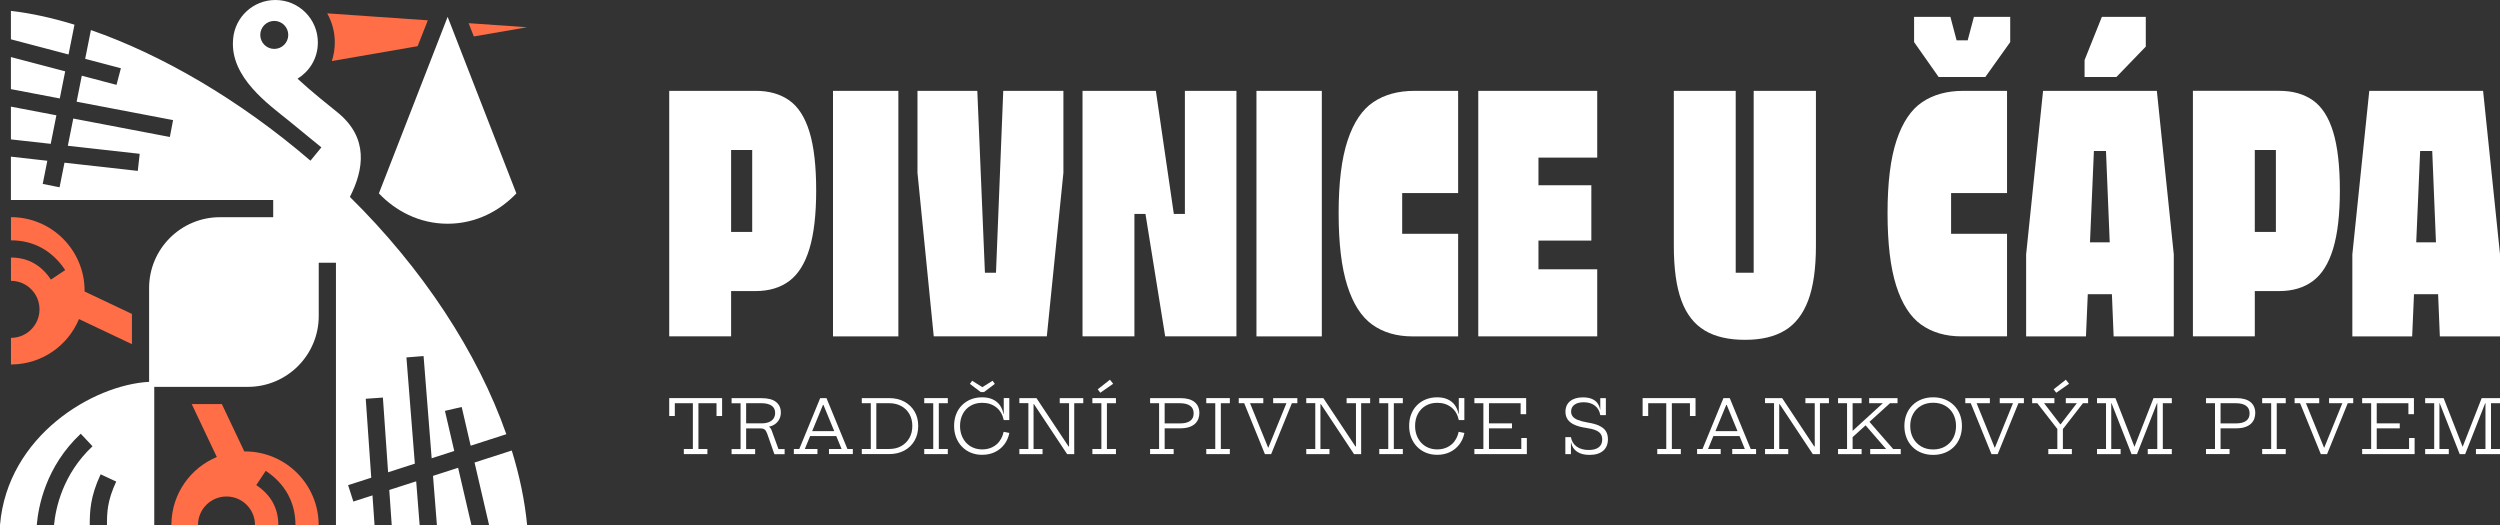 <?xml version="1.0" encoding="UTF-8"?><svg id="Vrstva_2" xmlns="http://www.w3.org/2000/svg" viewBox="0 0 849.91 178.49"><rect x="0" y="0" width="849.91" height="178.49" fill="#333333" stroke="none"/><defs><style>.cls-1{fill:#fff;}.cls-2{fill:#ff6e46;}</style></defs><g id="Layer_1"><polygon class="cls-1" points="227.51 141.43 229.41 141.43 229.41 137.08 235.55 137.08 235.55 152.64 232.48 152.64 232.48 154.38 240.49 154.38 240.49 152.64 237.44 152.64 237.44 137.08 243.59 137.08 243.59 141.43 245.49 141.43 245.49 135.34 227.51 135.34 227.51 141.43"/><path class="cls-1" d="M262.31,146.28c-.18-.52-.48-.92-.9-1.22.82-.17,1.53-.47,2.13-.91.61-.45,1.08-1.01,1.42-1.68.33-.67.5-1.42.5-2.23,0-1.52-.54-2.71-1.63-3.58-1.09-.87-2.72-1.3-4.88-1.3h-10.24v1.73h3.06v15.57h-3.06v1.73h8.01v-1.73h-3.06v-7.02h4.86c.63,0,1.11.13,1.44.39.32.26.61.71.84,1.36l2.46,7.01h3.48v-1.73h-2.09l-2.33-6.37ZM253.66,143.93v-6.86h5.21c1.46,0,2.6.28,3.42.83.82.55,1.23,1.37,1.23,2.46,0,.74-.18,1.38-.53,1.91-.35.53-.88.94-1.58,1.23s-1.56.43-2.57.43h-5.19Z"/><path class="cls-1" d="M280.98,135.34h-2.14l-7.11,17.3h-1.85v1.73h8.02v-1.73h-4.29l1.81-4.4h8.88l1.81,4.4h-4.29v1.73h8.11v-1.73h-1.84l-7.12-17.3ZM276.11,146.57l3.67-8.92h.16l3.67,8.92h-7.5Z"/><path class="cls-1" d="M307.45,136.55c-1.49-.81-3.23-1.21-5.21-1.21h-9.26v1.73h3.06v15.57h-3.06v1.73h9.26c1.98,0,3.72-.4,5.21-1.21,1.49-.81,2.65-1.93,3.47-3.37.83-1.44,1.24-3.1,1.24-4.98s-.41-3.49-1.24-4.92c-.83-1.42-1.99-2.53-3.47-3.34ZM309.17,148.88c-.66,1.18-1.59,2.1-2.77,2.77s-2.57.99-4.16.99h-4.32v-15.57h4.32c1.59,0,2.97.33,4.16.98,1.19.65,2.11,1.56,2.77,2.72.66,1.16.99,2.51.99,4.04s-.33,2.89-.99,4.07Z"/><polygon class="cls-1" points="314.21 137.08 317.27 137.08 317.27 152.64 314.21 152.64 314.21 154.38 322.22 154.38 322.22 152.64 319.16 152.64 319.16 137.08 322.22 137.08 322.22 135.34 314.21 135.34 314.21 137.08"/><polygon class="cls-1" points="330.5 129.44 329.73 130.51 333.41 133.28 334.54 133.28 338.21 130.51 337.44 129.44 333.97 131.62 330.5 129.44"/><path class="cls-1" d="M339.83,149.97c-.67.9-1.51,1.59-2.52,2.08-1.01.49-2.14.73-3.39.73-1.11,0-2.12-.19-3.04-.58-.92-.38-1.71-.93-2.38-1.64-.67-.71-1.19-1.55-1.56-2.53-.37-.98-.56-2.05-.56-3.23,0-1.55.32-2.92.95-4.1.63-1.18,1.51-2.1,2.65-2.77,1.13-.66,2.45-.99,3.95-.99,1.89,0,3.48.52,4.78,1.55s2.14,2.47,2.53,4.31h1.89v-7.47h-1.89v5.4h-.09c-.23-1.17-.65-2.18-1.27-3.03-.62-.84-1.43-1.49-2.44-1.95-1-.46-2.19-.68-3.57-.68s-2.68.24-3.85.71c-1.16.48-2.17,1.14-3.02,2.01-.85.86-1.5,1.88-1.96,3.08s-.68,2.5-.68,3.92.23,2.75.7,3.95c.47,1.2,1.13,2.24,1.98,3.12.85.88,1.86,1.56,3.02,2.04,1.17.48,2.44.72,3.84.72,1.59,0,3.03-.31,4.31-.92,1.28-.61,2.34-1.48,3.2-2.59.85-1.11,1.43-2.42,1.73-3.91l-1.95-.4c-.24,1.2-.7,2.25-1.37,3.14Z"/><polygon class="cls-1" points="360.27 137.08 363.44 137.08 363.44 151.78 363.27 151.78 352.36 135.34 352.34 135.34 350.15 135.34 346.55 135.34 346.55 137.06 349.61 137.06 349.61 152.64 346.55 152.64 346.55 154.38 354.43 154.38 354.43 152.64 351.37 152.64 351.37 137.4 351.52 137.4 362.78 154.38 362.81 154.38 364.99 154.38 365.2 154.38 365.2 137.08 368.27 137.08 368.27 135.34 360.27 135.34 360.27 137.08"/><polygon class="cls-1" points="371.37 137.08 374.43 137.08 374.43 152.64 371.37 152.64 371.37 154.38 379.38 154.38 379.38 152.64 376.31 152.64 376.31 137.08 379.38 137.08 379.38 135.34 371.37 135.34 371.37 137.08"/><polygon class="cls-1" points="377.34 129.09 373.19 132.35 374.06 133.51 378.44 130.47 377.34 129.09"/><path class="cls-1" d="M401.23,135.34h-10.24v1.73h3.06v15.57h-3.06v1.73h8.01v-1.73h-3.06v-7.02h5.15c1.32,0,2.41-.15,3.27-.46.86-.31,1.54-.72,2.04-1.23.49-.51.84-1.07,1.04-1.68.2-.61.3-1.23.3-1.84,0-1.59-.54-2.84-1.63-3.73-1.09-.89-2.72-1.34-4.88-1.34ZM404.64,143.07c-.78.58-1.93.87-3.46.87h-5.24v-6.86h5.21c1.46,0,2.6.28,3.42.85s1.23,1.44,1.23,2.6-.39,1.96-1.17,2.54Z"/><polygon class="cls-1" points="410.09 137.08 413.15 137.08 413.15 152.64 410.09 152.64 410.09 154.38 418.1 154.38 418.1 152.64 415.04 152.64 415.04 137.08 418.1 137.08 418.1 135.34 410.09 135.34 410.09 137.08"/><polygon class="cls-1" points="432.83 137.08 437.34 137.08 431.19 152.19 431.12 152.19 424.97 137.08 429.48 137.08 429.48 135.34 421.13 135.34 421.13 137.08 422.99 137.08 430.02 154.38 432.15 154.38 439.19 137.08 441.05 137.08 441.05 135.34 432.83 135.34 432.83 137.08"/><polygon class="cls-1" points="457.8 137.08 460.98 137.08 460.98 151.78 460.8 151.78 449.89 135.34 449.88 135.34 447.69 135.34 444.08 135.34 444.08 137.06 447.15 137.06 447.15 152.64 444.08 152.64 444.08 154.38 451.97 154.38 451.97 152.64 448.9 152.64 448.9 137.4 449.06 137.4 460.32 154.38 460.35 154.38 462.52 154.38 462.74 154.38 462.74 137.08 465.8 137.08 465.8 135.34 457.8 135.34 457.8 137.08"/><polygon class="cls-1" points="468.9 137.08 471.96 137.08 471.96 152.64 468.9 152.64 468.9 154.38 476.91 154.38 476.91 152.64 473.85 152.64 473.85 137.08 476.91 137.08 476.91 135.34 468.9 135.34 468.9 137.08"/><path class="cls-1" d="M494.53,149.97c-.67.9-1.51,1.59-2.52,2.08-1.01.49-2.14.73-3.39.73-1.11,0-2.12-.19-3.04-.58-.92-.38-1.71-.93-2.38-1.64-.67-.71-1.19-1.55-1.56-2.53-.37-.98-.56-2.05-.56-3.23,0-1.55.32-2.92.95-4.1.63-1.18,1.51-2.1,2.65-2.77,1.13-.66,2.45-.99,3.95-.99,1.89,0,3.48.52,4.78,1.55s2.14,2.47,2.53,4.31h1.89v-7.47h-1.89v5.4h-.09c-.23-1.17-.65-2.18-1.27-3.03-.62-.84-1.43-1.49-2.44-1.95-1-.46-2.19-.68-3.57-.68s-2.68.24-3.85.71c-1.16.48-2.17,1.14-3.02,2.01-.85.86-1.5,1.88-1.96,3.08s-.68,2.5-.68,3.92.23,2.75.7,3.95c.47,1.2,1.13,2.24,1.98,3.12.85.88,1.86,1.56,3.02,2.04,1.17.48,2.44.72,3.84.72,1.59,0,3.03-.31,4.31-.92,1.28-.61,2.34-1.48,3.2-2.59.85-1.11,1.43-2.42,1.73-3.91l-1.95-.4c-.25,1.2-.7,2.25-1.37,3.14Z"/><polygon class="cls-1" points="517.19 152.64 506.19 152.64 506.19 145.62 514.02 145.62 514.02 143.93 506.19 143.93 506.19 137.08 516.96 137.08 516.96 140.81 518.84 140.81 518.84 135.34 501.24 135.34 501.24 137.08 504.3 137.08 504.3 152.64 501.24 152.64 501.24 154.38 519.07 154.38 519.07 148.91 517.19 148.91 517.19 152.64"/><path class="cls-1" d="M543.65,144.71c-1.03-.47-2.39-.84-4.08-1.1-1.31-.24-2.36-.52-3.16-.84-.8-.32-1.38-.72-1.75-1.19-.36-.47-.54-1.03-.54-1.68,0-1,.38-1.77,1.15-2.32.77-.55,1.81-.83,3.14-.83,1.54,0,2.8.39,3.8,1.16,1,.77,1.61,1.84,1.83,3.21h1.9v-5.77h-1.9v3.91h-.06c-.14-.86-.45-1.6-.92-2.23-.47-.62-1.12-1.1-1.93-1.44-.81-.33-1.8-.5-2.97-.5-1.86,0-3.31.43-4.37,1.29-1.06.86-1.59,2.06-1.59,3.61,0,1.01.25,1.89.76,2.62.51.73,1.28,1.34,2.32,1.81,1.04.47,2.38.83,4.01,1.06,1.32.19,2.37.45,3.16.78.79.33,1.36.74,1.72,1.25.35.51.53,1.15.53,1.91,0,1.15-.39,2.03-1.18,2.64-.79.61-1.92.92-3.4.92-1.66,0-3.03-.38-4.1-1.15-1.07-.77-1.73-1.84-1.96-3.21h-1.9v5.77h1.9v-3.87h.09c.25,1.27.9,2.28,1.96,3.02,1.06.74,2.49,1.11,4.29,1.11,1.98,0,3.52-.47,4.61-1.4,1.09-.94,1.63-2.25,1.63-3.94,0-1.09-.24-2-.72-2.75s-1.23-1.36-2.26-1.83Z"/><polygon class="cls-1" points="558.43 141.43 560.33 141.43 560.33 137.08 566.47 137.08 566.47 152.64 563.41 152.64 563.41 154.38 571.42 154.38 571.42 152.64 568.37 152.64 568.37 137.08 574.52 137.08 574.52 141.43 576.42 141.43 576.42 135.34 558.43 135.34 558.43 141.43"/><path class="cls-1" d="M588.05,135.34h-2.14l-7.11,17.3h-1.85v1.73h8.02v-1.73h-4.29l1.81-4.4h8.88l1.81,4.4h-4.29v1.73h8.11v-1.73h-1.83l-7.12-17.3ZM583.19,146.57l3.67-8.92h.16l3.67,8.92h-7.5Z"/><polygon class="cls-1" points="613.77 137.08 616.95 137.08 616.95 151.78 616.77 151.78 605.86 135.34 605.85 135.34 603.66 135.34 600.05 135.34 600.05 137.06 603.11 137.06 603.11 152.64 600.05 152.64 600.05 154.38 607.94 154.38 607.94 152.64 604.87 152.64 604.87 137.4 605.03 137.4 616.29 154.38 616.31 154.38 618.49 154.38 618.71 154.38 618.71 137.08 621.77 137.08 621.77 135.34 613.77 135.34 613.77 137.08"/><polygon class="cls-1" points="635.55 143.41 642.52 137.08 645.09 137.08 645.09 135.34 635.45 135.34 635.45 137.08 640.09 137.08 629.82 146.47 629.82 137.08 632.88 137.08 632.88 135.34 624.87 135.34 624.87 137.08 627.93 137.08 627.93 152.64 624.87 152.64 624.87 154.38 632.88 154.38 632.88 152.64 629.82 152.64 629.82 148.61 634.23 144.6 641.19 152.64 635.8 152.64 635.8 154.38 646.18 154.38 646.18 152.64 643.59 152.64 635.55 143.41"/><path class="cls-1" d="M664.26,137.79c-.87-.87-1.9-1.53-3.09-2.01-1.19-.47-2.52-.71-3.97-.71s-2.76.24-3.96.71-2.23,1.14-3.1,2.01c-.87.86-1.54,1.89-2.01,3.08-.47,1.19-.71,2.5-.71,3.94s.24,2.78.71,3.98c.47,1.2,1.14,2.24,2.01,3.12.87.87,1.9,1.55,3.1,2.02,1.2.48,2.52.72,3.97.72s2.76-.24,3.96-.72c1.2-.47,2.23-1.15,3.1-2.02.87-.87,1.54-1.91,2.01-3.12.47-1.2.71-2.53.71-3.98s-.24-2.75-.71-3.94c-.48-1.19-1.15-2.22-2.02-3.08ZM664,148.96c-.65,1.2-1.56,2.14-2.73,2.82-1.17.68-2.53,1.02-4.07,1.02s-2.89-.34-4.06-1.02c-1.17-.68-2.08-1.62-2.74-2.82s-.99-2.58-.99-4.15.33-2.92.99-4.11c.66-1.19,1.57-2.11,2.74-2.78,1.17-.67,2.53-1,4.07-1s2.89.33,4.06,1,2.08,1.59,2.73,2.78c.65,1.19.98,2.55.98,4.11s-.33,2.95-.98,4.15Z"/><polygon class="cls-1" points="679.84 137.08 684.34 137.08 678.2 152.19 678.12 152.19 671.98 137.08 676.48 137.08 676.48 135.34 668.13 135.34 668.13 137.08 669.99 137.08 677.03 154.38 679.15 154.38 686.19 137.08 688.05 137.08 688.05 135.34 679.84 135.34 679.84 137.08"/><polygon class="cls-1" points="702.3 137.08 706.05 137.08 700.55 144.23 700.41 144.23 694.91 137.08 698.42 137.08 698.42 135.34 690.86 135.34 690.86 137.08 692.62 137.08 699.42 145.83 699.42 152.64 696.35 152.64 696.35 154.38 704.36 154.38 704.36 152.64 701.31 152.64 701.31 145.86 708.12 137.08 709.88 137.08 709.88 135.34 702.3 135.34 702.3 137.08"/><polygon class="cls-1" points="703.41 130.47 702.31 129.09 698.16 132.35 699.04 133.51 703.41 130.47"/><polygon class="cls-1" points="732.11 135.34 732.1 135.38 725.64 151.9 719.17 135.34 719.16 135.36 719.16 135.34 712.91 135.34 712.91 137.08 715.97 137.08 715.97 152.64 712.91 152.64 712.91 154.38 720.93 154.38 720.93 152.64 717.75 152.64 717.75 137.08 717.85 137.08 724.64 154.38 726.5 154.38 733.3 137.08 733.4 137.08 733.4 152.64 730.16 152.64 730.16 154.38 738.34 154.38 738.34 152.64 735.28 152.64 735.28 137.08 738.34 137.08 738.34 135.34 732.11 135.34"/><path class="cls-1" d="M760.2,135.34h-10.24v1.73h3.06v15.57h-3.06v1.73h8.01v-1.73h-3.06v-7.02h5.15c1.32,0,2.41-.15,3.27-.46.86-.31,1.54-.72,2.04-1.23.49-.51.84-1.07,1.04-1.68.2-.61.3-1.23.3-1.84,0-1.59-.54-2.84-1.63-3.73-1.09-.89-2.72-1.34-4.88-1.34ZM763.61,143.07c-.78.58-1.94.87-3.46.87h-5.24v-6.86h5.22c1.46,0,2.6.28,3.42.85.82.57,1.23,1.44,1.23,2.6s-.39,1.96-1.17,2.54Z"/><polygon class="cls-1" points="769.06 137.08 772.12 137.08 772.12 152.64 769.06 152.64 769.06 154.38 777.07 154.38 777.07 152.64 774.01 152.64 774.01 137.08 777.07 137.08 777.07 135.34 769.06 135.34 769.06 137.08"/><polygon class="cls-1" points="791.8 137.08 796.31 137.08 790.16 152.19 790.09 152.19 783.94 137.08 788.45 137.08 788.45 135.34 780.09 135.34 780.09 137.08 781.95 137.08 788.99 154.38 791.12 154.38 798.15 137.08 800.01 137.08 800.01 135.34 791.8 135.34 791.8 137.08"/><polygon class="cls-1" points="819 152.64 808 152.64 808 145.62 815.83 145.62 815.83 143.93 808 143.93 808 137.08 818.77 137.08 818.77 140.81 820.65 140.81 820.65 135.34 803.05 135.34 803.05 137.08 806.11 137.08 806.11 152.64 803.05 152.64 803.05 154.38 820.88 154.38 820.88 148.91 819 148.91 819 152.64"/><polygon class="cls-1" points="843.67 135.34 843.67 135.38 837.21 151.9 830.74 135.34 830.73 135.36 830.73 135.34 824.47 135.34 824.47 137.08 827.54 137.08 827.54 152.64 824.47 152.64 824.47 154.38 832.5 154.38 832.5 152.64 829.32 152.64 829.32 137.08 829.41 137.08 836.21 154.38 838.07 154.38 844.87 137.08 844.97 137.08 844.97 152.64 841.73 152.64 841.73 154.38 849.91 154.38 849.91 152.64 846.85 152.64 846.85 137.08 849.91 137.08 849.91 135.34 843.67 135.34"/><path class="cls-1" d="M277.47,64.74c0-8.31-.76-14.95-2.29-19.93-1.53-4.98-3.82-8.54-6.88-10.7-3.06-2.15-6.86-3.23-11.4-3.23h-29.39v83.47h21.04v-15.4h8.35c4.54,0,8.35-1.14,11.4-3.41,3.06-2.27,5.35-5.94,6.88-10.99,1.53-5.06,2.29-11.66,2.29-19.81ZM255.72,78.85h-7.17v-27.86h7.17v27.86Z"/><rect class="cls-1" x="283.19" y="30.89" width="22.22" height="83.47"/><polygon class="cls-1" points="355.88 114.35 361.52 58.75 361.52 30.89 341.07 30.89 338.6 92.72 334.84 92.72 332.25 30.89 311.91 30.89 311.91 58.75 317.44 114.35 355.88 114.35"/><polygon class="cls-1" points="402.82 72.74 399.06 72.74 392.95 30.89 368.02 30.89 368.02 114.35 385.66 114.35 385.66 72.74 389.42 72.74 396.12 114.35 420.34 114.35 420.34 30.89 402.82 30.89 402.82 72.74"/><rect class="cls-1" x="427.15" y="30.89" width="22.22" height="83.47"/><path class="cls-1" d="M495.71,114.35v-34.87h-19.02v-13.85h19.02V30.89h-14.91c-5.48,0-10.12,1.27-13.91,3.82-3.8,2.54-6.71,6.89-8.75,13.03-2.04,6.15-3.05,14.38-3.05,24.71s.98,18.47,2.94,24.65c1.96,6.18,4.79,10.61,8.51,13.27,3.72,2.66,8.28,3.99,13.68,3.99h15.5Z"/><polygon class="cls-1" points="543 91.55 523.02 91.55 523.02 81.79 541 81.79 541 62.98 523.02 62.98 523.02 53.58 543 53.58 543 30.89 502.56 30.89 502.56 114.35 543 114.35 543 91.55"/><path class="cls-1" d="M579.54,112.36c3.57,2.12,8.13,3.17,13.7,3.17s9.99-1.06,13.52-3.17c3.53-2.12,6.17-5.51,7.94-10.17,1.76-4.66,2.65-10.87,2.65-18.63V30.89h-21.16v61.84h-6.11V30.89h-21.04v52.67c0,7.76.86,13.97,2.59,18.63,1.72,4.66,4.37,8.05,7.94,10.17Z"/><polygon class="cls-1" points="674.94 26.18 683.4 14.31 683.4 5.73 671.06 5.73 668.94 13.72 665.18 13.72 663.06 5.73 650.72 5.73 650.72 14.31 659.07 26.18 674.94 26.18"/><path class="cls-1" d="M653.14,110.36c3.72,2.66,8.28,3.99,13.68,3.99h15.5v-34.87h-19.02v-13.85h19.02V30.89h-14.91c-5.48,0-10.12,1.27-13.91,3.82-3.8,2.54-6.71,6.89-8.75,13.03-2.04,6.15-3.05,14.38-3.05,24.71s.98,18.47,2.93,24.65c1.96,6.18,4.79,10.61,8.51,13.27Z"/><polygon class="cls-1" points="729.49 15.84 729.49 5.73 714.56 5.73 708.68 20.42 708.68 26.18 719.5 26.18 729.49 15.84"/><path class="cls-1" d="M694.57,30.89l-5.76,55.61v27.86h20.34l.62-14.34h8.2l.59,14.34h20.45v-27.86l-5.76-55.61h-38.68ZM710.52,82.38l1.33-31.04h4.11l1.27,31.04h-6.72Z"/><path class="cls-1" d="M766.55,98.95h8.35c4.54,0,8.35-1.14,11.4-3.41,3.06-2.27,5.35-5.94,6.88-10.99,1.53-5.06,2.29-11.66,2.29-19.81s-.76-14.95-2.29-19.93c-1.53-4.98-3.82-8.54-6.88-10.7-3.06-2.15-6.86-3.23-11.4-3.23h-29.39v83.47h21.04v-15.4ZM773.72,78.85h-7.17v-27.86h7.17v27.86Z"/><path class="cls-1" d="M844.15,30.89h-38.68l-5.76,55.61v27.86h20.34l.62-14.34h8.2l.59,14.34h20.46v-27.86l-5.76-55.61ZM821.43,82.38l1.33-31.04h4.11l1.27,31.04h-6.72Z"/><path class="cls-2" d="M111.24,4.54l34.2,2.37-3.46,8.79-29.17,5.05c.66-1.99,1.01-4.12,1.01-6.32,0-3.59-.94-6.96-2.58-9.89Z"/><polygon class="cls-2" points="179.19 9.26 161.09 12.39 159.31 7.88 179.19 9.26"/><path class="cls-2" d="M90.35,160.05l-3.23,4.87c4.98,3.3,7.5,7.87,7.5,13.57h-7.92c0-5.36-4.34-9.7-9.7-9.7s-9.69,4.34-9.69,9.7h-9.04c0-.16,0-.32,0-.48.19-10.22,6.51-18.94,15.44-22.64h0s-8.53-18-8.53-18h10.24l7.63,16.1c.08,0,.17,0,.25,0,13.83,0,25.03,11.21,25.03,25.03h-7.88c0-7.67-3.5-14.05-10.12-18.44Z"/><path class="cls-2" d="M44.85,106.76v10.24l-18-8.53h0c-3.7,8.93-12.42,15.24-22.64,15.43-.16,0-.32,0-.48,0v-9.04c5.36,0,9.7-4.34,9.7-9.69s-4.34-9.7-9.7-9.7v-7.92c5.7,0,10.27,2.52,13.57,7.5l4.87-3.23c-4.39-6.62-10.76-10.12-18.44-10.12v-7.88c13.83,0,25.03,11.21,25.03,25.03,0,.08,0,.17,0,.25l16.1,7.63Z"/><path class="cls-1" d="M3.71,36.25l15.46,2.95-1.93,9.7-13.53-1.51v-11.14ZM3.71,19.4v10.9l16.61,3.17,1.84-9.22L3.71,19.4ZM25.32,8.39c-7.58-2.33-14.84-3.91-21.61-4.69v9.66l19.59,5.16,2.02-10.12ZM132.34,166.57l.83,11.92h9.49l-1.17-14.86-9.15,2.94ZM155.74,159.03l-8.53,2.75,1.32,16.71h11.73l-4.52-19.46ZM173.98,153.16l-12.65,4.08,4.94,21.26h12.93c-.79-8.24-2.56-16.74-5.21-25.33ZM172.15,147.61l-12.14,3.91h0l-3.05-13.16-5.7,1.32,3.17,13.64-7.68,2.47-2.75-34.74-5.83.46,2.86,36.12-9.09,2.93-1.77-25.4-5.83.41,1.87,26.84-7.87,2.53,1.79,5.57,6.5-2.09.7,10.07h-13.12v-89.16h-5.85v18.1c0,13.3-10.79,24.09-24.09,24.09h-31.83v46.98h-16.08c0-4.36.13-8.29,3.15-14.78l-5.3-2.47c-3.55,7.63-3.69,12.56-3.7,17.24h-12.14c.53-5.62,2.9-17.23,13.08-26.77l-4-4.27c-11.93,11.17-14.44,24.86-14.95,31.04H0c2.53-30.32,31.6-47.66,50.69-48.68v-31.88c0-13.3,10.78-24.09,24.09-24.09h18.1v-5.85H3.71v-14.73l12.38,1.39-1.57,7.88,5.73,1.14,1.67-8.36,24.92,2.79.65-5.81-24.43-2.73,1.85-9.26,32.83,6.27,1.1-5.74-32.79-6.26,1.76-8.83,11.8,3.11,1.49-5.65-12.14-3.2,1.95-9.78c23.81,8.27,50.32,23.51,74.64,44.41l3.71-4.53c-2.11-1.67-8.33-6.85-11.03-9.02-7.07-5.7-19.9-14.79-19.01-27.38,0-.02.04-.54.04-.54.64-7.37,6.83-13.16,14.37-13.16,7.97,0,14.43,6.46,14.43,14.43,0,5.73-3.13,10-6.91,12.33,4.87,4.49,10.6,9.04,13.53,11.4,10.8,8.7,8.99,19.56,4.27,28.79,24.67,24.28,43.42,52.82,53.18,80.65ZM98,11.87c0-2.63-2.13-4.76-4.76-4.76s-4.76,2.13-4.76,4.76,2.13,4.76,4.76,4.76,4.76-2.13,4.76-4.76Z"/><path class="cls-1" d="M175.55,65.75c-5.52,5.8-13.6,10.31-23.37,10.31s-17.85-4.51-23.37-10.31l23.37-60.02,23.37,60.02Z"/></g></svg>